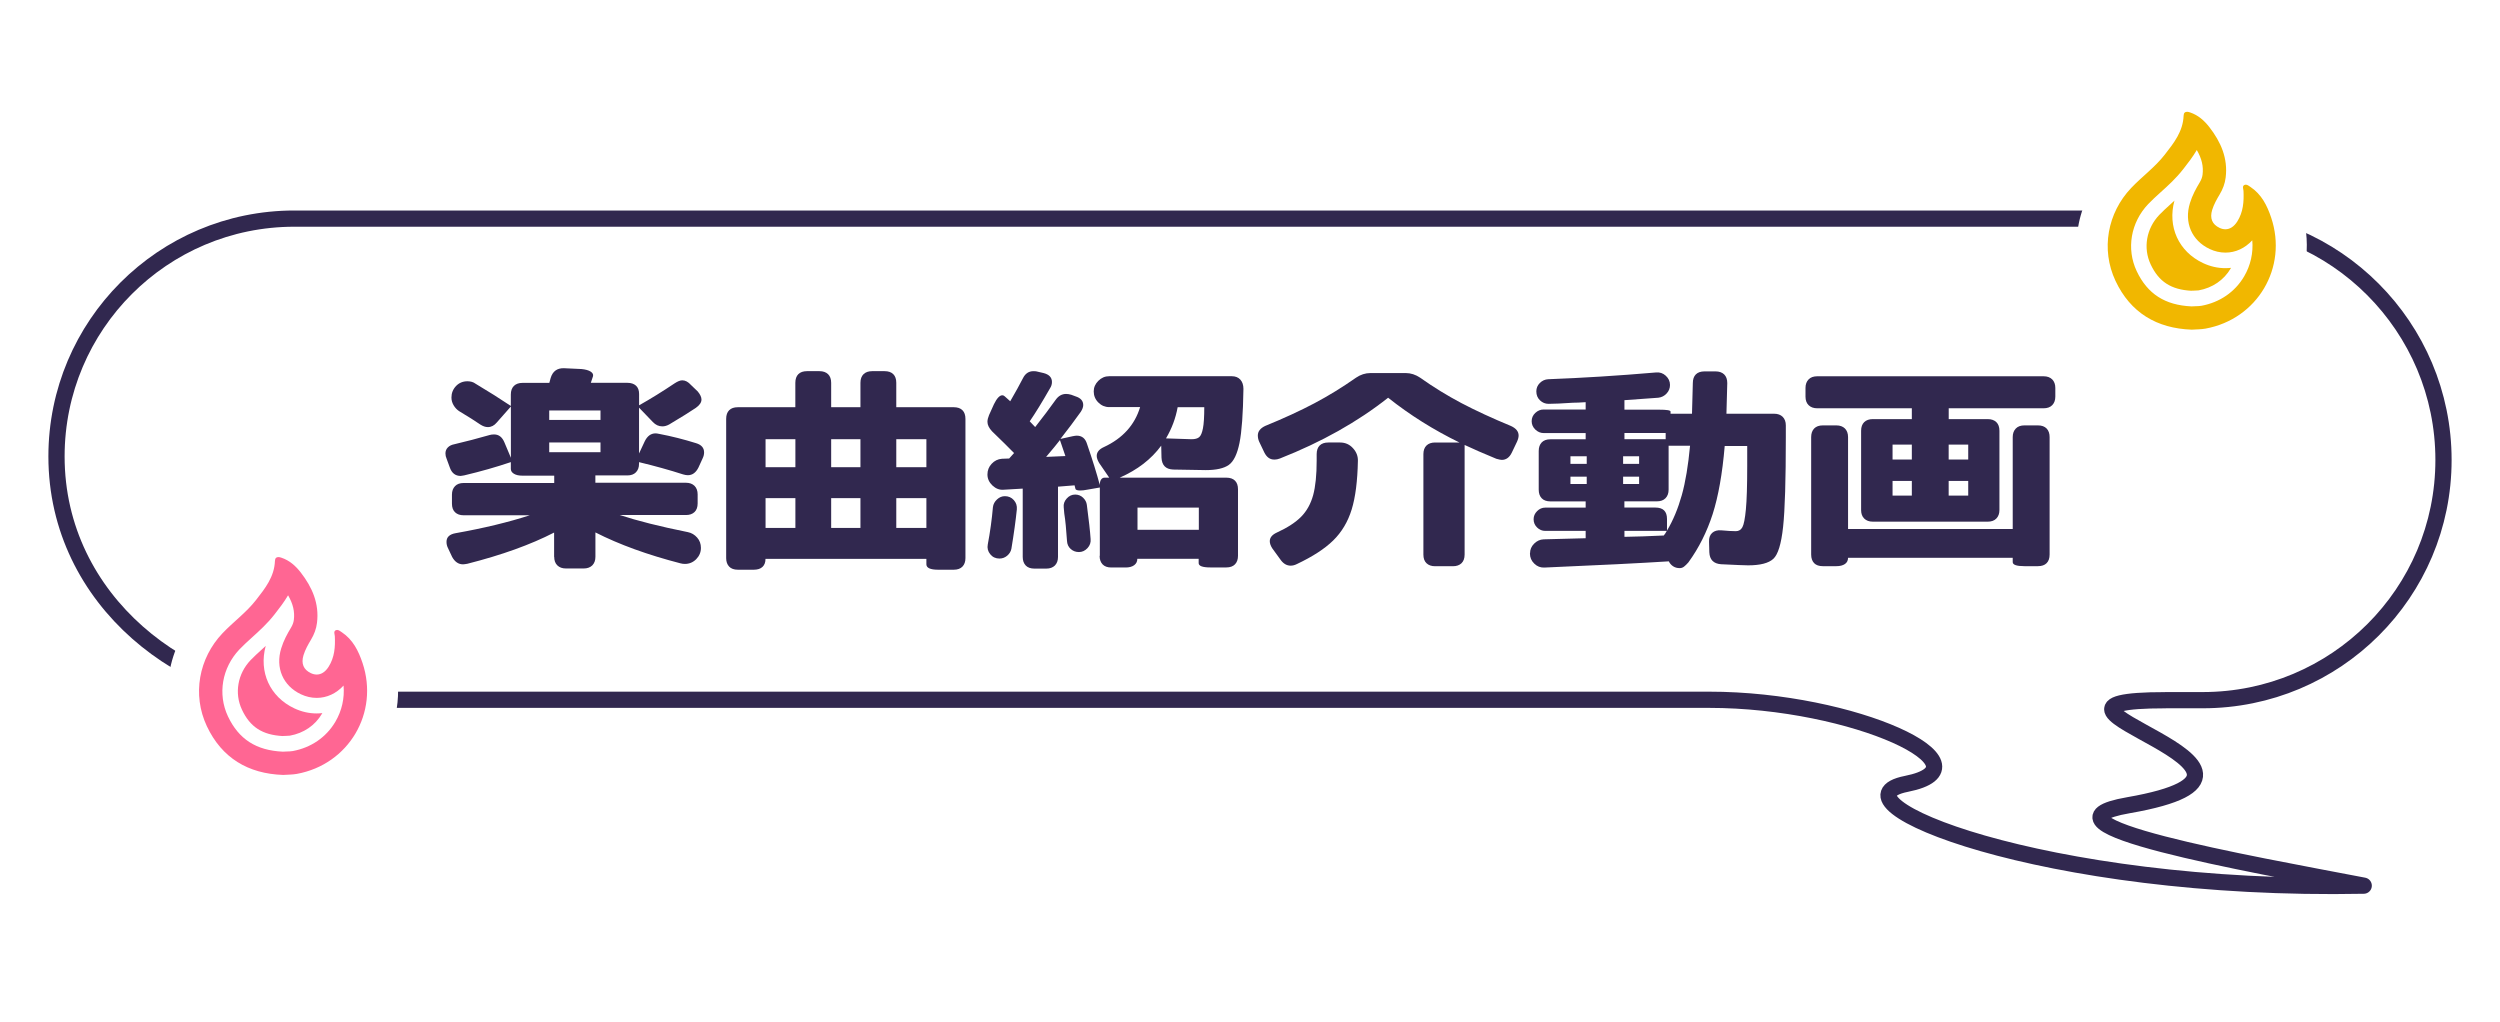 <?xml version="1.0" encoding="UTF-8"?>
<svg id="_レイヤー_2" data-name="レイヤー 2" xmlns="http://www.w3.org/2000/svg" xmlns:xlink="http://www.w3.org/1999/xlink" viewBox="0 0 450 184">
  <defs>
    <style>
      .cls-1, .cls-2 {
        fill: none;
      }

      .cls-3 {
        filter: url(#drop-shadow-1);
      }

      .cls-4 {
        filter: url(#drop-shadow-2);
      }

      .cls-5 {
        fill: #ff6693;
      }

      .cls-6 {
        fill: #fff;
      }

      .cls-7 {
        fill: #31284f;
      }

      .cls-8 {
        fill: #f1b700;
      }

      .cls-2 {
        stroke: #31284f;
        stroke-linecap: round;
        stroke-linejoin: round;
        stroke-width: 2.92px;
      }
    </style>
    <filter id="drop-shadow-1" x="17.41" y="81.71" width="68" height="77" filterUnits="userSpaceOnUse">
      <feOffset dx="0" dy="0"/>
      <feGaussianBlur result="blur" stdDeviation="4.2"/>
      <feFlood flood-color="#040000" flood-opacity=".2"/>
      <feComposite in2="blur" operator="in"/>
      <feComposite in="SourceGraphic"/>
    </filter>
    <filter id="drop-shadow-2" x="360.41" y="1.71" width="69" height="77" filterUnits="userSpaceOnUse">
      <feOffset dx="0" dy="0"/>
      <feGaussianBlur result="blur-2" stdDeviation="4.2"/>
      <feFlood flood-color="#040000" flood-opacity=".2"/>
      <feComposite in2="blur-2" operator="in"/>
      <feComposite in="SourceGraphic"/>
    </filter>
  </defs>
  <g id="_レイヤー_1-2" data-name="レイヤー 1">
    <g>
      <g>
        <g>
          <g>
            <path class="cls-6" d="M419.72,169.46c-21.11,0-42.21-2.29-59.41-6.44-15.15-3.66-29.32-8.47-30.33-18.79-.16-1.61.03-3.37.67-5.08-5.87-1.69-13.97-3.21-23.02-3.21H56.26c-13.74,0-27.64-5.33-38.15-14.62C6.54,111.09.17,97.18.17,82.15.17,53.03,23.86,29.34,52.98,29.34h343.51c29.41,0,53.34,23.97,53.34,53.44,0,26.66-19.73,48.8-45.37,52.65.63,1.78.85,3.77.48,5.98-.22,1.32-.62,2.5-1.17,3.57,6.83,1.43,13.86,2.76,18.26,3.59,1.88.36,3.67.69,5.32,1.01,5.03.96,8.51,5.57,8.08,10.67-.43,5.1-4.65,9.05-9.77,9.15-2,.04-3.98.06-5.94.06h0Z"/>
            <path class="cls-2" d="M389.8,126.03h6.69c23.94,0,43.34-19.31,43.34-43.24s-19.41-43.44-43.34-43.44H52.98c-23.64,0-42.81,19.17-42.81,42.81h0c0,26.09,23.47,43.8,46.09,43.8h251.37c26.24,0,51.52,11.97,35.51,15.14-15,2.97,24.24,19.47,82.33,18.32-20.48-3.93-61.69-11.12-42.35-14.48,36.63-6.37-25.5-18.9,6.68-18.9Z"/>
          </g>
          <g class="cls-3">
            <path class="cls-6" d="M50.74,145.09c-8.49-.3-15.09-4.56-18.59-12-3.61-7.68-2.11-16.68,3.81-22.94.93-.98,1.86-1.82,2.77-2.64,1.11-1.01,2.17-1.96,2.93-2.94,1.38-1.77,2.19-2.86,2.23-3.82.13-3.46,2.79-6.07,6.19-6.07.77,0,1.54.13,2.36.41,2.34.78,4.39,2.3,6.11,4.52,2.15,2.77,3.46,5.57,3.96,8.45,1.02.32,1.74.82,2.08,1.06,3.61,2.41,5.12,5.96,5.95,8.41,1.96,5.82,1.32,12.14-1.75,17.34-3.07,5.21-8.3,8.83-14.36,9.93-.96.18-1.82.21-2.5.24-.21,0-.87.04-1,.04-.07,0-.13,0-.2,0Z"/>
            <path class="cls-5" d="M51.84,107.13c.91,1.55,1.24,2.98,1.05,4.47-.06.45-.22.9-.51,1.38-.66,1.1-1.33,2.31-1.76,3.72-1.08,3.49.31,6.74,3.55,8.27.92.43,1.87.65,2.84.65,1.83,0,3.53-.8,4.83-2.22.2,2.27-.3,4.52-1.47,6.51-1.65,2.8-4.38,4.67-7.68,5.28-.28.05-.67.07-1.12.08-.22,0-.44.02-.66.03-4.8-.22-7.94-2.25-9.88-6.36-1.88-4.01-1.07-8.73,2.06-12.04.67-.71,1.43-1.39,2.23-2.12,1.37-1.24,2.8-2.53,4.08-4.17l.07-.09c.78-1,1.65-2.11,2.39-3.38M50.08,100.28c-.33,0-.57.17-.59.69-.11,2.85-1.76,4.93-3.41,7.04-1.76,2.26-4.09,3.93-6.04,5.99-4.24,4.47-5.48,11.02-2.81,16.71,2.69,5.72,7.42,8.56,13.72,8.78.85-.06,1.67-.04,2.49-.19,9.33-1.71,14.83-10.99,11.81-19.98-.73-2.17-1.73-4.19-3.73-5.52-.26-.17-.54-.41-.84-.41-.08,0-.16.02-.24.05-.45.22-.19.72-.17,1.08.09,1.93-.05,3.81-1.12,5.5-.59.93-1.33,1.4-2.14,1.4-.34,0-.69-.08-1.05-.25-1.33-.63-1.79-1.72-1.33-3.23.31-1,.82-1.91,1.36-2.81.56-.94.94-1.93,1.07-3.02.43-3.48-.87-6.41-2.93-9.07-.91-1.17-2.01-2.16-3.47-2.65-.2-.07-.4-.12-.58-.12h0Z"/>
            <path class="cls-5" d="M50.89,132.49c-3.67-.2-5.88-1.63-7.34-4.75-1.39-2.96-.78-6.46,1.56-8.92.6-.63,1.32-1.28,2.08-1.97.21-.19.43-.39.64-.59-1.28,4.69.75,9.17,5.14,11.24,1.3.61,2.65.92,4.03.92.34,0,.68-.02,1.02-.06-.02.04-.05.08-.07.12-1.23,2.09-3.28,3.49-5.78,3.94-.23.03-.48.03-.73.04-.18,0-.37.02-.55.02Z"/>
          </g>
          <g class="cls-4">
            <path class="cls-6" d="M394.31,64.94c-8.49-.3-15.09-4.56-18.59-12-3.61-7.68-2.11-16.68,3.81-22.94.93-.98,1.86-1.82,2.77-2.64,1.11-1.01,2.17-1.96,2.93-2.94,1.38-1.77,2.19-2.86,2.23-3.82.13-3.46,2.79-6.07,6.19-6.07.77,0,1.54.13,2.36.41,2.34.78,4.39,2.3,6.11,4.52,2.15,2.77,3.46,5.57,3.96,8.45,1.02.32,1.74.82,2.08,1.06,3.61,2.41,5.12,5.96,5.95,8.41,1.96,5.82,1.32,12.14-1.75,17.34-3.07,5.21-8.3,8.83-14.36,9.93-.96.18-1.82.21-2.5.24-.21,0-.87.04-1,.04-.07,0-.13,0-.2,0Z"/>
            <path class="cls-8" d="M395.41,26.98c.91,1.55,1.24,2.98,1.05,4.47-.06.45-.22.9-.51,1.38-.66,1.1-1.33,2.31-1.76,3.72-1.08,3.49.31,6.74,3.55,8.27.92.43,1.87.65,2.84.65,1.83,0,3.53-.8,4.83-2.22.2,2.27-.3,4.52-1.47,6.51-1.65,2.8-4.38,4.67-7.68,5.28-.28.05-.67.07-1.12.08-.22,0-.44.02-.66.03-4.8-.22-7.94-2.25-9.88-6.36-1.88-4.01-1.07-8.73,2.06-12.04.67-.71,1.43-1.39,2.23-2.12,1.38-1.24,2.8-2.53,4.08-4.17l.07-.09c.78-1,1.65-2.11,2.39-3.38M393.64,20.13c-.33,0-.57.17-.59.69-.11,2.85-1.76,4.93-3.41,7.04-1.76,2.26-4.09,3.93-6.04,5.99-4.24,4.47-5.48,11.02-2.81,16.71,2.69,5.72,7.42,8.56,13.72,8.78.85-.06,1.67-.04,2.49-.19,9.33-1.71,14.83-10.99,11.81-19.98-.73-2.17-1.73-4.19-3.73-5.52-.26-.17-.54-.41-.84-.41-.08,0-.16.02-.24.05-.45.22-.19.72-.17,1.08.09,1.93-.05,3.81-1.12,5.5-.59.93-1.33,1.4-2.14,1.4-.34,0-.69-.08-1.05-.25-1.33-.63-1.79-1.72-1.33-3.23.31-1,.82-1.91,1.36-2.81.56-.94.94-1.93,1.07-3.02.43-3.48-.87-6.41-2.93-9.07-.91-1.17-2.01-2.16-3.47-2.65-.2-.07-.4-.12-.58-.12h0Z"/>
            <path class="cls-8" d="M394.46,52.34c-3.67-.2-5.88-1.63-7.34-4.75-1.39-2.96-.78-6.46,1.56-8.92.6-.63,1.32-1.28,2.08-1.97.21-.19.43-.39.64-.59-1.28,4.69.75,9.17,5.14,11.24,1.3.61,2.65.92,4.03.92.34,0,.68-.02,1.02-.06-.02.04-.05.08-.07.12-1.23,2.09-3.28,3.49-5.78,3.94-.23.03-.48.03-.73.04-.18,0-.37.02-.55.02Z"/>
          </g>
        </g>
        <rect class="cls-1" width="450" height="184"/>
      </g>
      <g>
        <path class="cls-7" d="M99.74,100.25v-4.39c-4.23,2.18-9.44,4.05-15.62,5.62-.36.06-.62.1-.78.1-.81,0-1.46-.44-1.95-1.32l-.78-1.66c-.16-.33-.24-.68-.24-1.07,0-.85.55-1.37,1.66-1.56,5.11-.91,9.55-1.99,13.33-3.22h-11.91c-.65,0-1.16-.18-1.54-.54-.38-.36-.56-.88-.56-1.56v-1.61c0-.65.19-1.16.56-1.54s.89-.56,1.54-.56h16.31v-1.32h-5.71c-.65,0-1.16-.11-1.54-.34-.38-.23-.56-.52-.56-.88v-1.22c-2.6.88-5.4,1.68-8.4,2.39-.33.07-.54.1-.63.1-.94,0-1.6-.5-1.95-1.51l-.59-1.61c-.13-.29-.2-.6-.2-.93,0-.42.14-.78.42-1.07.28-.29.67-.49,1.2-.59,2.08-.49,4.2-1.04,6.35-1.66.2-.06.46-.1.78-.1.85,0,1.46.47,1.86,1.42l1.17,2.78v-9.23l-2.54,2.88c-.46.55-.99.83-1.61.83-.42,0-.86-.15-1.32-.44-.85-.59-2.13-1.4-3.86-2.44-.39-.26-.72-.61-.98-1.05-.26-.44-.39-.9-.39-1.39,0-.81.28-1.5.83-2.08.55-.57,1.24-.85,2.05-.85.59,0,1.07.15,1.46.44,2.34,1.4,4.46,2.73,6.35,4v-2.05c0-.68.19-1.2.56-1.56.37-.36.89-.54,1.54-.54h4.83l.24-.88c.36-1.2,1.16-1.79,2.39-1.76l3.17.15c.72.07,1.26.22,1.64.46.37.24.51.53.42.85-.16.52-.29.91-.39,1.17h6.59c.65,0,1.16.17,1.54.51.37.34.56.84.56,1.49v2.05c2.08-1.17,4.21-2.49,6.4-3.96.55-.36,1.01-.54,1.37-.54.55,0,1.07.28,1.56.83l1.22,1.17c.46.55.68,1.04.68,1.46,0,.52-.34,1.03-1.03,1.51-1.01.68-2.6,1.68-4.79,2.98-.42.23-.83.34-1.22.34-.65,0-1.22-.26-1.71-.78l-2.49-2.59v8.25l1.03-2.2c.46-.94,1.11-1.42,1.95-1.42.13,0,.36.03.68.1,2.21.42,4.41.98,6.59,1.66.98.29,1.46.85,1.46,1.66,0,.36-.08.7-.24,1.03l-.78,1.71c-.46.91-1.09,1.37-1.9,1.37-.26,0-.55-.05-.88-.15-2.41-.78-5.05-1.51-7.91-2.2v.29c0,.65-.19,1.16-.56,1.54s-.89.56-1.54.56h-5.76v1.32h16.31c.65,0,1.16.19,1.54.56.37.38.56.89.56,1.54v1.61c0,.68-.19,1.21-.56,1.56-.38.36-.89.54-1.54.54h-11.91c3.16,1.04,7.24,2.07,12.26,3.08.65.13,1.2.46,1.66.98.46.52.68,1.14.68,1.86,0,.78-.29,1.46-.85,2.03-.57.57-1.25.85-2.03.85-.26,0-.52-.03-.78-.1-5.92-1.53-11.04-3.38-15.33-5.57v4.39c0,.65-.19,1.16-.56,1.54-.38.37-.89.56-1.54.56h-3.22c-.65,0-1.16-.19-1.54-.56s-.56-.89-.56-1.54ZM108.09,75.59v-1.71h-9.23v1.71h9.23ZM108.09,81.4v-1.76h-9.23v1.76h9.23Z"/>
        <path class="cls-7" d="M130.71,100.45v-25.05c0-.68.18-1.2.54-1.56s.88-.54,1.56-.54h10.35v-4.39c0-.68.18-1.2.54-1.56s.88-.54,1.56-.54h2.25c.65,0,1.16.18,1.54.54.37.36.56.88.56,1.56v4.39h5.27v-4.39c0-.68.19-1.2.56-1.56.37-.36.89-.54,1.54-.54h2.25c.68,0,1.2.18,1.56.54.36.36.54.88.54,1.56v4.39h10.35c.68,0,1.2.18,1.56.54.36.36.54.88.54,1.56v25.05c0,.65-.18,1.16-.54,1.54-.36.37-.88.56-1.56.56h-2.83c-.68,0-1.21-.08-1.56-.24-.36-.16-.54-.41-.54-.73v-.98h-28.96c0,.62-.18,1.1-.54,1.44-.36.34-.88.51-1.56.51h-2.88c-.68,0-1.21-.19-1.56-.56-.36-.38-.54-.89-.54-1.54ZM143.17,84.09v-5.03h-5.37v5.03h5.37ZM143.17,95.03v-5.37h-5.37v5.37h5.37ZM154.88,84.09v-5.03h-5.27v5.03h5.27ZM154.88,95.03v-5.37h-5.27v5.37h5.27ZM166.75,84.09v-5.03h-5.42v5.03h5.42ZM166.75,95.03v-5.37h-5.42v5.37h5.42Z"/>
        <path class="cls-7" d="M197.97,100.05v-12.3l-2.25.39c-.49.1-.91.15-1.27.15-.55,0-.85-.11-.88-.34l-.15-.59-2.98.24v12.65c0,.65-.19,1.16-.56,1.54-.38.37-.89.56-1.54.56h-2.15c-.68,0-1.21-.19-1.56-.56-.36-.38-.54-.89-.54-1.54v-12.3l-3.42.2c-.75.07-1.42-.19-2.03-.76-.6-.57-.9-1.23-.9-1.98s.25-1.39.76-1.93c.5-.54,1.11-.84,1.83-.9l1.32-.05.88-.98c-.88-.91-2.2-2.21-3.96-3.91-.55-.59-.83-1.16-.83-1.71,0-.36.1-.76.29-1.22l.88-1.95c.52-1.07,1.03-1.61,1.51-1.61.16,0,.31.07.44.2l.98.88c.94-1.63,1.71-3.01,2.29-4.15.42-.85,1.06-1.27,1.9-1.27.33,0,.59.03.78.1l1.03.24c1.01.26,1.51.8,1.51,1.61,0,.39-.11.77-.34,1.12-1.43,2.51-2.65,4.49-3.66,5.96l.98,1.03c1.43-1.82,2.67-3.47,3.71-4.93.49-.68,1.11-1.03,1.86-1.03.29,0,.6.05.93.15l.78.29c.91.29,1.37.81,1.37,1.56,0,.36-.15.77-.44,1.22-1.11,1.56-2.33,3.19-3.66,4.88l2.2-.49c.33-.06.57-.1.73-.1.94,0,1.56.5,1.86,1.51,1.01,2.93,1.77,5.39,2.29,7.37,0-.42.08-.75.24-.98.16-.23.37-.34.63-.34h.83l-1.81-2.64c-.29-.49-.44-.91-.44-1.27,0-.68.44-1.22,1.32-1.61,3.35-1.56,5.52-3.96,6.49-7.18h-5.57c-.75,0-1.4-.28-1.95-.83-.55-.55-.83-1.22-.83-2,0-.72.28-1.35.83-1.9s1.2-.83,1.95-.83h22.07c.65,0,1.16.2,1.54.61.37.41.56.97.56,1.68-.07,4.46-.3,7.7-.71,9.72-.41,2.02-1.05,3.34-1.93,3.96-.88.62-2.26.93-4.15.93l-5.86-.1c-.68-.03-1.2-.23-1.54-.59-.34-.36-.53-.88-.56-1.56l-.05-2.15c-1.79,2.44-4.28,4.36-7.47,5.76h19.19c.68,0,1.2.18,1.56.54.36.36.54.88.54,1.56v11.96c0,.65-.18,1.16-.54,1.54-.36.37-.88.56-1.56.56h-2.88c-1.4,0-2.1-.26-2.1-.78v-.78h-11.04c0,.49-.19.87-.56,1.15-.38.28-.89.42-1.54.42h-2.59c-.68,0-1.21-.19-1.56-.56-.36-.38-.54-.89-.54-1.54ZM178.73,91.27c.06-.52.31-.98.73-1.37.42-.39.89-.59,1.42-.59.65,0,1.19.24,1.61.71.42.47.6,1.03.54,1.68-.2,1.95-.52,4.31-.98,7.08-.1.49-.35.9-.76,1.25-.41.34-.87.51-1.39.51-.68,0-1.24-.26-1.66-.78-.42-.52-.57-1.11-.44-1.76.42-2.21.73-4.46.93-6.74ZM191.77,82.09l-.98-2.88c-.52.68-1.35,1.69-2.49,3.03l3.47-.15ZM193.53,89.02c.55,0,1.03.19,1.42.56.39.38.62.81.68,1.29.36,2.73.59,4.79.68,6.15.06.62-.12,1.16-.56,1.64-.44.47-.95.71-1.54.71s-1.08-.19-1.49-.56c-.41-.37-.63-.85-.66-1.44-.07-1.01-.14-1.93-.22-2.76-.08-.83-.17-1.55-.27-2.17l-.1-1.12c-.07-.59.11-1.11.54-1.59.42-.47.93-.71,1.51-.71ZM215.79,95.37v-4h-11.04v4h11.04ZM214.48,79.06c.62,0,1.07-.12,1.37-.37s.52-.77.68-1.59c.16-.81.24-2.08.24-3.81h-4.79c-.36,1.99-1.06,3.86-2.1,5.62l4.59.15Z"/>
        <path class="cls-7" d="M229.34,82.72c-.75,0-1.33-.42-1.76-1.27l-.93-1.95c-.16-.36-.24-.73-.24-1.12,0-.72.44-1.29,1.32-1.71,3.35-1.37,6.31-2.73,8.86-4.08,2.55-1.35,5.05-2.89,7.5-4.61.81-.55,1.68-.83,2.59-.83h6.35c.91,0,1.77.28,2.59.83,2.38,1.69,4.85,3.21,7.42,4.57,2.57,1.35,5.55,2.73,8.94,4.13.91.42,1.37.99,1.37,1.71,0,.33-.1.7-.29,1.12l-.93,1.95c-.42.88-1.03,1.32-1.81,1.32-.16,0-.49-.06-.98-.2-2.28-.94-4.18-1.77-5.71-2.49v19.73c0,.68-.19,1.2-.56,1.56-.38.36-.89.54-1.54.54h-3.22c-.65,0-1.16-.18-1.54-.54-.38-.36-.56-.88-.56-1.56v-18.07c0-.68.19-1.2.56-1.56.37-.36.89-.54,1.54-.54h4.39c-4.62-2.25-8.9-4.93-12.84-8.06-5.47,4.33-11.96,7.98-19.48,10.94-.33.13-.67.2-1.03.2ZM228.56,97.42c0-.65.42-1.17,1.27-1.56,1.92-.88,3.38-1.83,4.39-2.86,1.01-1.03,1.72-2.32,2.15-3.88.42-1.56.63-3.63.63-6.2v-1.17c0-.68.18-1.2.54-1.56s.88-.54,1.56-.54h2.1c.94,0,1.72.34,2.34,1.03.62.68.91,1.45.88,2.29-.07,3.61-.44,6.53-1.12,8.74-.68,2.21-1.79,4.07-3.32,5.57-1.53,1.5-3.71,2.91-6.54,4.25-.39.2-.77.29-1.12.29-.68,0-1.27-.33-1.76-.98l-1.56-2.15c-.29-.46-.44-.88-.44-1.27Z"/>
        <path class="cls-7" d="M275.41,99.57c0-.65.24-1.22.73-1.71s1.06-.75,1.71-.78l7.57-.2v-1.32h-7.28c-.55,0-1.04-.2-1.46-.61-.42-.41-.63-.9-.63-1.49,0-.55.21-1.04.63-1.46s.91-.63,1.46-.63h7.28v-1.12h-6.35c-.68,0-1.21-.19-1.56-.56-.36-.37-.54-.89-.54-1.54v-6.98c0-.65.18-1.16.54-1.54.36-.37.88-.56,1.56-.56h6.35v-1.12h-7.57c-.55,0-1.05-.21-1.49-.63-.44-.42-.66-.93-.66-1.51s.22-1.08.66-1.49c.44-.41.94-.61,1.49-.61h7.57v-1.32c-1.01.07-1.77.1-2.29.1-1.95.13-3.42.2-4.39.2-.59,0-1.1-.21-1.54-.63-.44-.42-.66-.96-.66-1.61,0-.59.21-1.09.63-1.51s.93-.65,1.51-.68c6.09-.23,12.56-.63,19.43-1.22.65-.06,1.23.13,1.73.59.5.46.76,1.01.76,1.66,0,.59-.2,1.1-.61,1.54-.41.44-.9.69-1.49.76l-6.1.44v1.71h6.2c1.4,0,2.1.11,2.1.34v.39h3.86l.15-5.52c0-.68.18-1.2.54-1.56s.88-.54,1.56-.54h2c.65,0,1.16.18,1.54.54.37.36.56.88.56,1.56l-.15,5.52h8.59c.65,0,1.16.19,1.54.56.37.38.56.89.56,1.54v2.15c0,7.68-.16,13.05-.49,16.11-.33,3.06-.91,4.98-1.76,5.76-.85.78-2.36,1.17-4.54,1.17-.59,0-2.21-.07-4.88-.2-1.33-.1-2.04-.81-2.1-2.15l-.05-1.9c-.03-.68.15-1.21.56-1.59.41-.37.97-.53,1.68-.46,1.07.1,1.94.15,2.59.15.52,0,.91-.24,1.17-.71.26-.47.47-1.54.63-3.2.16-1.66.24-4.25.24-7.76v-3.66h-4.05c-.42,4.98-1.15,9.07-2.17,12.26-1.03,3.19-2.48,6.09-4.37,8.69-.29.33-.55.58-.78.76-.23.18-.49.27-.78.27-.46,0-.85-.11-1.2-.34-.34-.23-.59-.52-.76-.88-5.18.33-12.65.7-22.41,1.12-.68.03-1.29-.2-1.81-.71-.52-.5-.78-1.11-.78-1.83ZM285.61,83.5v-1.37h-2.93v1.37h2.93ZM285.61,87.12v-1.32h-2.93v1.32h2.93ZM295.04,83.5v-1.37h-2.88v1.37h2.88ZM295.04,87.12v-1.32h-2.88v1.32h2.88ZM299.82,79.06v-1.12h-7.42v1.12h7.42ZM297.96,91.36c1.4,0,2.1.68,2.1,2.05v2.1c1.11-1.86,1.99-3.98,2.66-6.37.67-2.39,1.16-5.36,1.49-8.91h-3.86v7.91c0,.65-.19,1.16-.56,1.54s-.89.56-1.54.56h-5.86v1.12h5.57ZM299.48,96.39c.2-.23.37-.5.54-.83h-7.62v1.07c2.02-.03,4.38-.11,7.08-.24Z"/>
        <path class="cls-7" d="M335,91.8v-14.26c0-.68.19-1.2.56-1.56.37-.36.89-.54,1.54-.54h7.03v-1.95h-17.04c-.65,0-1.16-.19-1.54-.56-.38-.37-.56-.89-.56-1.54v-1.56c0-.65.19-1.16.56-1.54s.89-.56,1.54-.56h40.77c.65,0,1.16.19,1.54.56.37.38.56.89.56,1.54v1.56c0,.65-.19,1.16-.56,1.54s-.89.56-1.54.56h-17.09v1.95h7.03c.65,0,1.16.18,1.54.54.37.36.56.88.56,1.56v14.26c0,.65-.19,1.16-.56,1.54s-.89.56-1.54.56h-20.7c-.65,0-1.16-.19-1.54-.56-.38-.37-.56-.89-.56-1.54ZM326.01,78.67c0-.65.18-1.16.54-1.54.36-.37.88-.56,1.56-.56h2.44c.65,0,1.16.19,1.54.56.37.38.56.89.56,1.54v16.55h29.64v-16.55c0-.65.19-1.16.56-1.54s.89-.56,1.54-.56h2.44c.68,0,1.2.19,1.56.56.36.38.54.89.54,1.54v21.14c0,.68-.18,1.2-.54,1.56-.36.36-.88.54-1.56.54h-2.44c-1.4,0-2.1-.24-2.1-.73v-.78h-29.64c0,.49-.19.86-.56,1.12-.38.26-.89.39-1.54.39h-2.44c-.68,0-1.21-.18-1.56-.54s-.54-.88-.54-1.56v-21.14ZM344.13,82.72v-2.69h-3.47v2.69h3.47ZM344.13,89.21v-2.64h-3.47v2.64h3.47ZM354.28,82.72v-2.69h-3.52v2.69h3.52ZM354.28,89.21v-2.64h-3.52v2.64h3.52Z"/>
      </g>
    </g>
  </g>
</svg>
